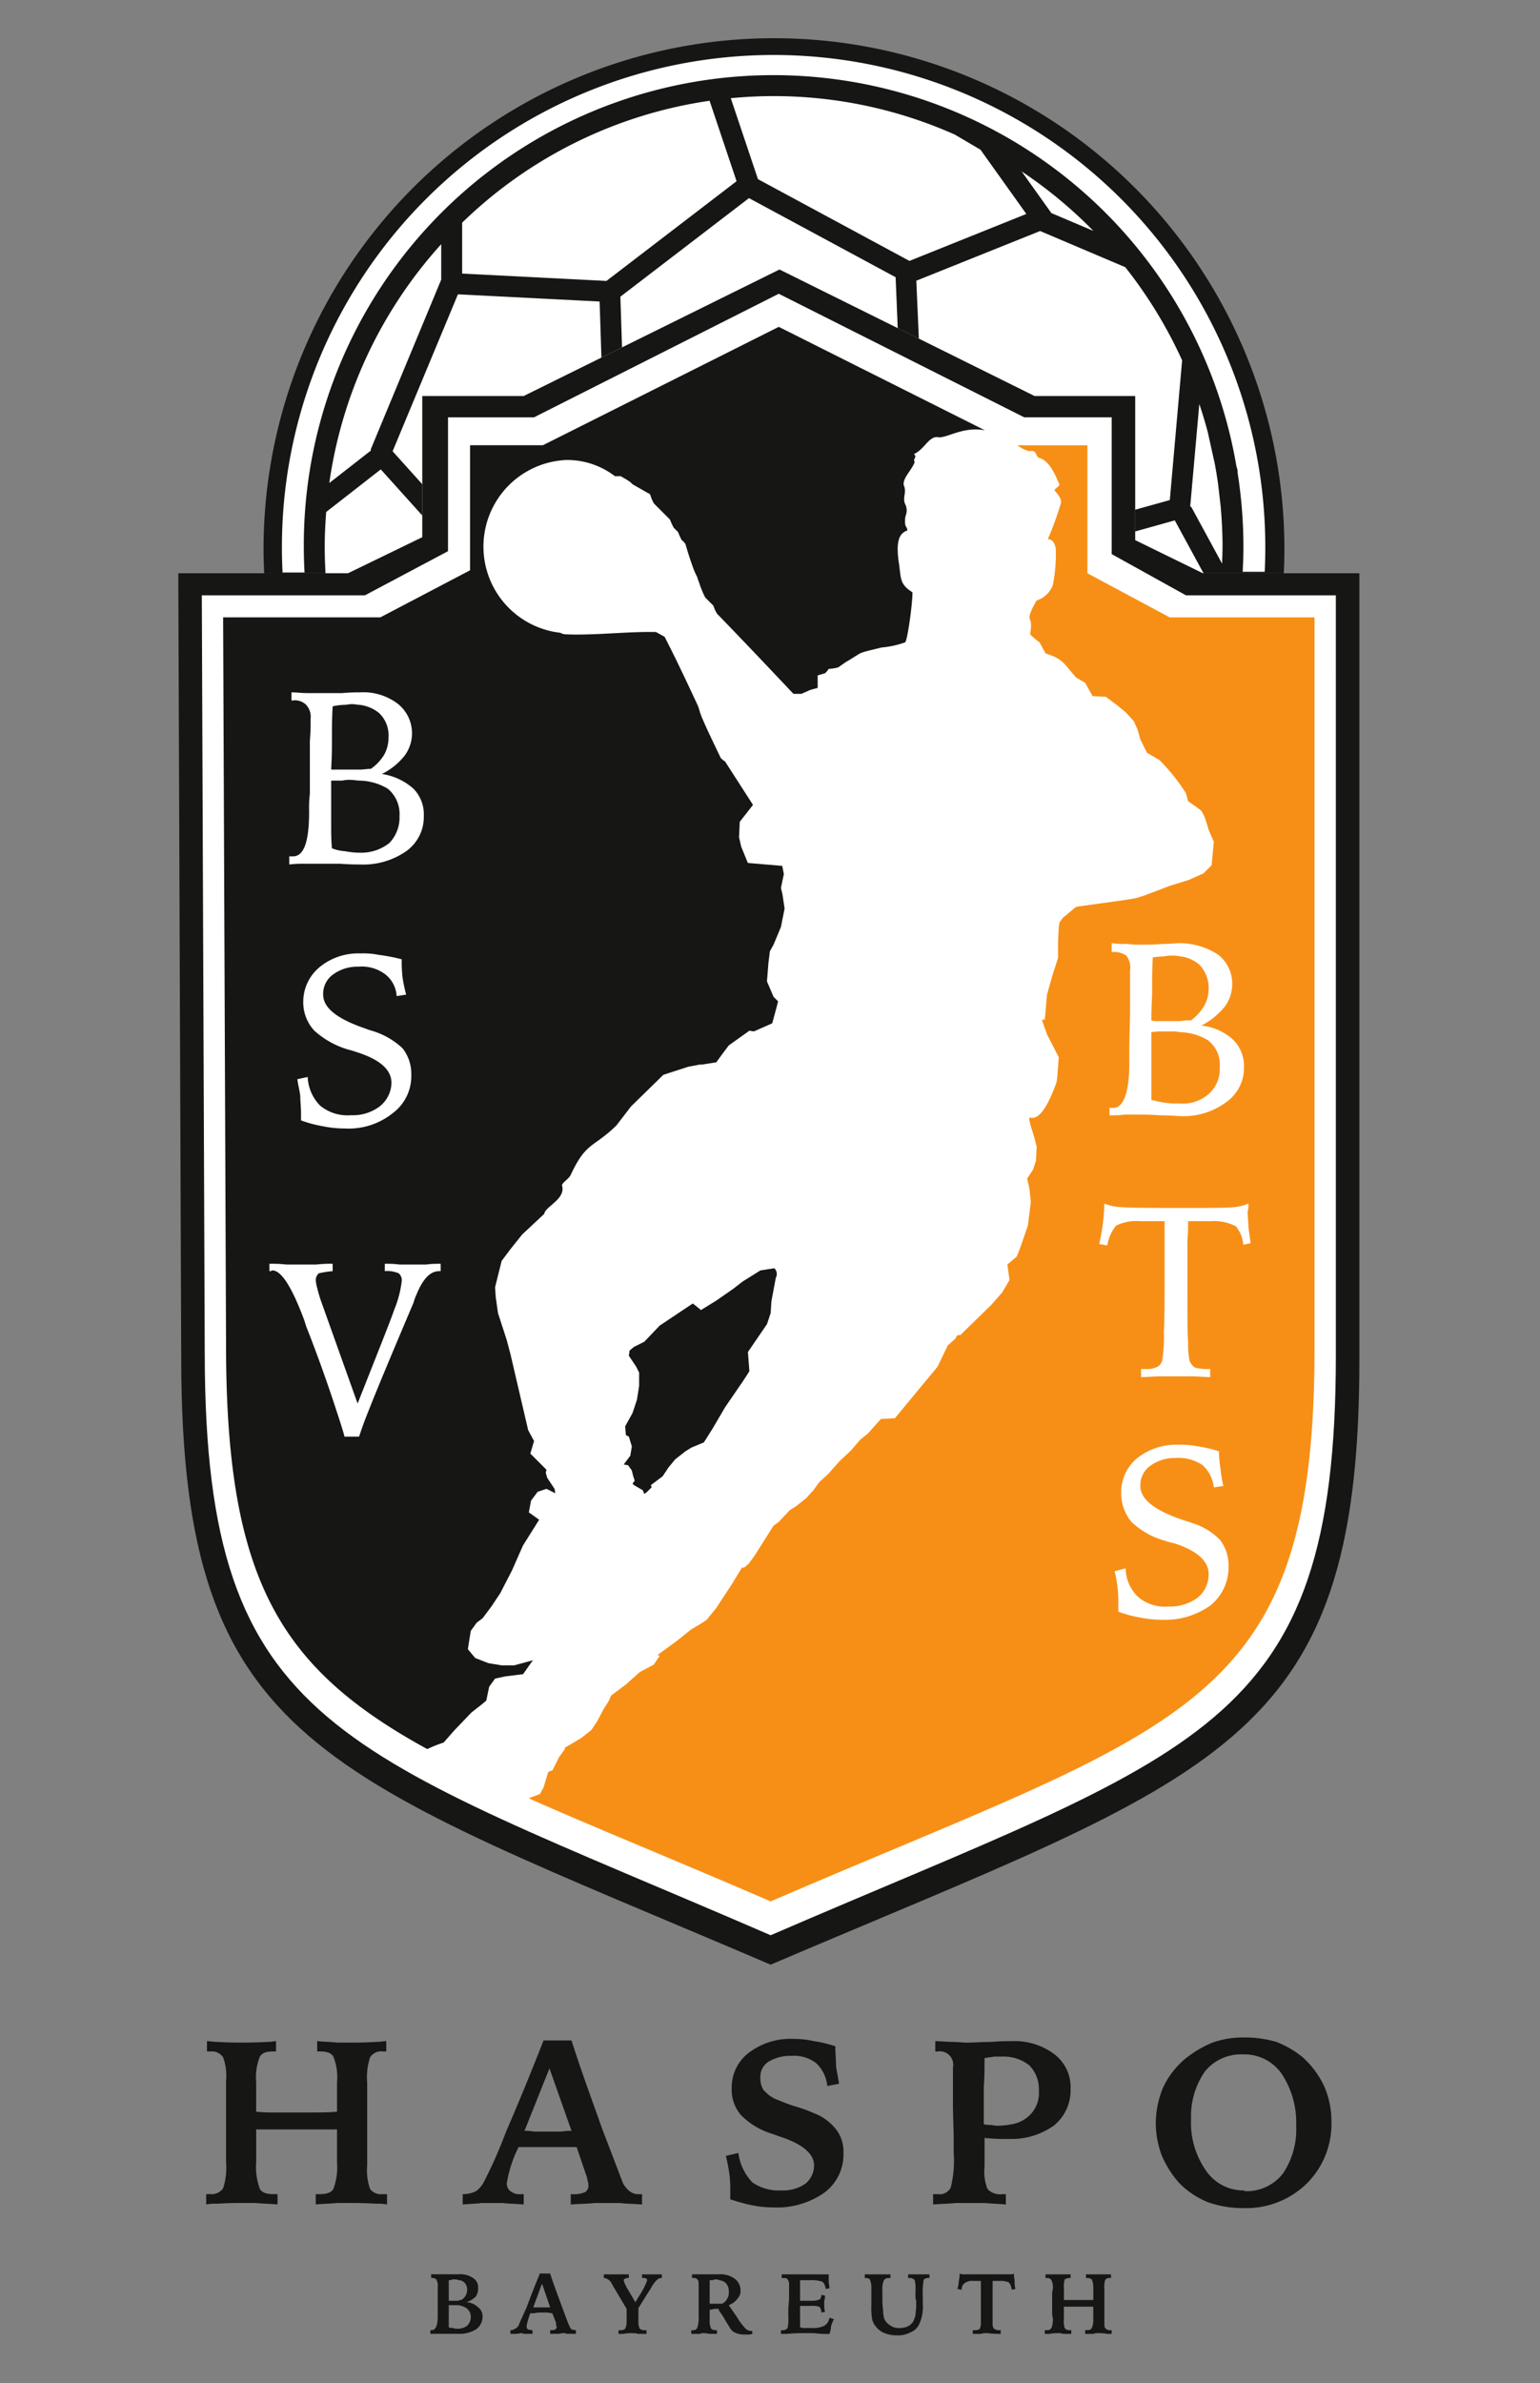 <svg xmlns="http://www.w3.org/2000/svg" xmlns:xlink="http://www.w3.org/1999/xlink" width="194" height="300" viewBox="0 0 194 300">
  <rect x="0" y="0" width="194" height="300" fill="#808080" stroke="none"/>
  <defs>
    <clipPath id="clip-HaSpo-logo">
      <rect width="194" height="300"/>
    </clipPath>
  </defs>
  <g id="HaSpo-logo" clip-path="url(#clip-HaSpo-logo)">
    <g id="Gruppe_16" data-name="Gruppe 16" transform="translate(17.194 -1.659)">
      <path id="Pfad_48" data-name="Pfad 48" d="M143.36,74.832c.049-1.026.077-2.057.077-3.1,0-35.6-28.434-64.466-63.51-64.466s-63.51,28.862-63.51,64.466c0,1.039.03,2.07.077,3.1H6.38L7.4,185.143l3.077,17.433,8.5,13.184,15.968,11.573,44.975,19.484,49.369-22.707L141.888,214l7.033-12.891,2.636-14.357.586-11.427V74.832Z" transform="translate(0.319 0.216)" fill="#fff" fill-rule="evenodd"/>
      <g id="Gruppe_11" data-name="Gruppe 11" transform="translate(8.784 258.162)">
        <path id="Pfad_49" data-name="Pfad 49" d="M94.394,204.145a8.328,8.328,0,0,0-5.277-1.574h-.462c-.279,0-.927,0-2.131.094-1.111,0-2.129.091-3.055.091-.556,0-1.111-.091-1.852-.091-.648,0-1.389-.094-2.129-.094v1.3h.279A1.692,1.692,0,0,1,81.71,205.9V211l.094,3.426v2.222A13.685,13.685,0,0,1,81.432,221a1.536,1.536,0,0,1-1.573.833H79.21v1.3c1.111-.093,2.038-.093,2.778-.185h3.8c.835.093,1.667.093,2.592.185v-1.3h-.462a2.148,2.148,0,0,1-1.853-.648,6.007,6.007,0,0,1-.37-2.869V214.7c.093.093.185.093.463.093,1.018.094,1.76.094,2.222.094h.741a9.172,9.172,0,0,0,5.277-1.668,5.675,5.675,0,0,0,2.129-4.629A5.2,5.2,0,0,0,94.394,204.145Zm-3.148,7.87a4.153,4.153,0,0,1-2.129,1.018,10.328,10.328,0,0,1-1.667.185,2.518,2.518,0,0,1-.832-.094,4.218,4.218,0,0,1-1.02-.091v-4.722c.093-1.2.093-2.407.093-3.61.463-.094.833-.094,1.2-.186h1.02a4.886,4.886,0,0,1,1.2.093,4.969,4.969,0,0,1,2.223,1.017,4.2,4.2,0,0,1,1.2,3.15A3.884,3.884,0,0,1,91.246,212.015Z" transform="translate(12.357 -202.108)" fill="#161615"/>
        <path id="Pfad_50" data-name="Pfad 50" d="M30.222,221.829a1.694,1.694,0,0,1-1.574-.648,7.034,7.034,0,0,1-.37-2.963v-10.37a8.067,8.067,0,0,1,.37-3.241,1.639,1.639,0,0,1,1.574-.741h.463v-1.3c-.278,0-.741.094-1.2.094-1.481.091-2.5.091-3.055.091H24.482c-.741-.091-1.574-.091-2.5-.185v1.3h.37c.833,0,1.389.185,1.667.648a6.974,6.974,0,0,1,.463,3.241v3.7c-1.111.093-2.129.093-3.055.093H16.706a21.753,21.753,0,0,1-2.409-.093v-3.7a6.974,6.974,0,0,1,.463-3.241c.278-.463.833-.648,1.667-.648h.37v-1.3c-.185,0-.556.094-.926.094-1.667.091-2.87.091-3.518.091-.556,0-1.574,0-3.055-.091-.463,0-.926-.094-1.2-.094v1.3H8.65a1.682,1.682,0,0,1,1.481.741,6.76,6.76,0,0,1,.37,2.963v10.276a8.371,8.371,0,0,1-.37,3.242,1.74,1.74,0,0,1-1.574.741H8v1.3a6.132,6.132,0,0,1,1.389-.093c1.481-.093,2.5-.093,2.963-.093H14.3c.741.093,1.667.093,2.685.185v-1.3h-.556c-.833,0-1.389-.185-1.667-.648a7.785,7.785,0,0,1-.463-3.334v-4.165H24.482v4.165a7.785,7.785,0,0,1-.463,3.334c-.278.463-.833.648-1.667.648H21.8v1.3c1.02-.093,1.852-.093,2.685-.185h1.944c.463,0,1.481,0,2.963.093a6.132,6.132,0,0,1,1.389.093v-1.3h-.556Z" transform="translate(-8.002 -202.108)" fill="#161615"/>
        <path id="Pfad_51" data-name="Pfad 51" d="M54.147,221.479a3.282,3.282,0,0,1-.833-1.018c-.463-1.2-1.3-3.426-2.592-6.759-1.2-3.426-2.592-7.129-3.889-11.2H43.314c-1.667,4.26-3.24,8.055-4.722,11.481a60.4,60.4,0,0,1-2.778,6.3,3.343,3.343,0,0,1-1.018,1.2,3.7,3.7,0,0,1-1.667.37v1.3c1.018-.093,1.852-.093,2.315-.185h2.778c.648.093,1.481.093,2.592.185v-1.3h-.278a1.916,1.916,0,0,1-1.389-.37,1.2,1.2,0,0,1-.463-1.018,15.866,15.866,0,0,1,1.389-4.352l.093-.185h7.314l1.2,3.518a2.862,2.862,0,0,1,.185.741,1.007,1.007,0,0,1,.093.462.976.976,0,0,1-.37.927,3.151,3.151,0,0,1-1.574.278H46.74v1.3c1.3-.093,2.222-.093,2.963-.185h3.24c.648.093,1.574.093,2.778.185v-1.3h-.278A1.8,1.8,0,0,1,54.147,221.479Zm-8.61-7.5H42.111a5.279,5.279,0,0,0-1.2-.093l2.963-7.407.185-.463,2.778,7.87A6.559,6.559,0,0,0,45.536,213.98Z" transform="translate(-0.818 -202.129)" fill="#161615"/>
        <path id="Pfad_52" data-name="Pfad 52" d="M70.018,211.706a18.61,18.61,0,0,0-2.594-.926c-1.111-.37-1.944-.741-2.407-.926a4.553,4.553,0,0,1-1.389-1.111,2.717,2.717,0,0,1-.37-1.481,2.241,2.241,0,0,1,1.018-2.037,5.276,5.276,0,0,1,2.871-.741,4.568,4.568,0,0,1,3.147.927,4.446,4.446,0,0,1,1.389,2.869L73.164,208c-.093-.741-.278-1.481-.37-2.222,0-.742-.091-1.483-.091-2.222v-.278a16.135,16.135,0,0,0-2.685-.648,11.512,11.512,0,0,0-2.5-.278,8.681,8.681,0,0,0-5.74,1.759,5.442,5.442,0,0,0-2.129,4.444,4.848,4.848,0,0,0,1.2,3.426,9.349,9.349,0,0,0,3.889,2.316c.278.091.741.275,1.3.462,2.685.926,3.982,2.129,3.982,3.518a2.937,2.937,0,0,1-1.112,2.315,4.987,4.987,0,0,1-3.055.833,5.789,5.789,0,0,1-3.611-1.017,6.613,6.613,0,0,1-1.759-3.7l-1.574.37a21.929,21.929,0,0,1,.463,2.407,17.839,17.839,0,0,1,.093,2.222v.833a22.716,22.716,0,0,0,2.685.741,13.22,13.22,0,0,0,2.685.278,10.382,10.382,0,0,0,6.482-1.852,5.973,5.973,0,0,0,2.406-5,4.533,4.533,0,0,0-.926-2.963A6.422,6.422,0,0,0,70.018,211.706Z" transform="translate(6.552 -202.17)" fill="#161615"/>
        <path id="Pfad_53" data-name="Pfad 53" d="M122.228,208.322a11.488,11.488,0,0,0-2.685-3.611,12.053,12.053,0,0,0-3.333-1.943,13.938,13.938,0,0,0-4.074-.557,11.583,11.583,0,0,0-3.981.648,14.039,14.039,0,0,0-3.426,2.037,10.513,10.513,0,0,0-2.778,3.611,11.945,11.945,0,0,0-.926,4.445,11.8,11.8,0,0,0,.741,4.074,12.606,12.606,0,0,0,2.222,3.517,10.744,10.744,0,0,0,3.612,2.407,13.171,13.171,0,0,0,4.443.741h.093a10.9,10.9,0,0,0,7.87-3.055,10.546,10.546,0,0,0,3.148-7.777A11.053,11.053,0,0,0,122.228,208.322Zm-5.185,11.016a5.788,5.788,0,0,1-4.721,2.223c-.094,0-.094,0-.186-.093a5.713,5.713,0,0,1-4.722-2.406,10.476,10.476,0,0,1-1.944-6.575,9.886,9.886,0,0,1,1.759-6.018,5.855,5.855,0,0,1,4.722-2.131h.185a5.712,5.712,0,0,1,4.722,2.409,11.052,11.052,0,0,1,1.852,6.574A9.865,9.865,0,0,1,117.043,219.338Z" transform="translate(18.594 -202.211)" fill="#161615"/>
      </g>
      <g id="Gruppe_12" data-name="Gruppe 12" transform="translate(37.023 287.882)">
        <path id="Pfad_54" data-name="Pfad 54" d="M34.5,228.913a2.98,2.98,0,0,0,1.2-.741,1.866,1.866,0,0,0,.278-1.018,1.4,1.4,0,0,0-.648-1.3,2.913,2.913,0,0,0-1.852-.462H30.055v.462h.093a.783.783,0,0,1,.556.185,1.483,1.483,0,0,1,.185.926v3.7c0,1.2-.278,1.758-.741,1.758h-.185v.466H33.48a3.949,3.949,0,0,0,2.222-.557,1.936,1.936,0,0,0,.833-1.574,1.376,1.376,0,0,0-.556-1.2A2.216,2.216,0,0,0,34.5,228.913Zm-2.222-1.48v-1.3a.835.835,0,0,0,.463-.093h.37a.7.7,0,0,1,.37.093,1.051,1.051,0,0,1,.741.278,1.266,1.266,0,0,1,.37,1.02,1.717,1.717,0,0,1-.185.647,1.572,1.572,0,0,1-.556.556.557.557,0,0,0-.37.093h-1.2Zm2.315,4.443a1.985,1.985,0,0,1-1.111.37h-.093a1.174,1.174,0,0,1-.556-.093,1.376,1.376,0,0,1-.556-.093v-2.778h1.2a2.629,2.629,0,0,1,1.018.37,1.32,1.32,0,0,1,.556,1.111A1.533,1.533,0,0,1,34.591,231.876Z" transform="translate(-29.962 -225.302)" fill="#161615"/>
        <path id="Pfad_55" data-name="Pfad 55" d="M45.495,232.359a2.024,2.024,0,0,1-.278-.463c-.185-.369-.463-1.2-.926-2.406-.463-1.3-1.018-2.685-1.481-4.168h-1.3c-.648,1.574-1.2,2.963-1.667,4.259-.556,1.2-.926,2.037-1.018,2.315-.185.185-.278.37-.463.37a.783.783,0,0,1-.556.184v.466h.833a3.962,3.962,0,0,0,.463-.094c.185,0,.37.094.556.094h.926v-.466h-.093a4.061,4.061,0,0,1-.463-.091c-.185-.093-.185-.278-.185-.463a9.615,9.615,0,0,1,.463-1.574h.463a4.253,4.253,0,0,1,.926-.093h.556c.37,0,.648.093.833.093l.463,1.2v.275a.324.324,0,0,0,.093.186.481.481,0,0,1-.185.37c-.093.091-.278.091-.556.091H42.81v.466h1.018c.278,0,.463-.094.648-.094s.37.094.556.094H46.05v-.466h-.093A4.061,4.061,0,0,1,45.495,232.359Zm-3.148-2.778H40.68l1.018-2.776.093-.186,1.018,2.963Z" transform="translate(-27.718 -225.323)" fill="#161615"/>
        <path id="Pfad_56" data-name="Pfad 56" d="M53.065,225.4h-1.3v.462h.093a.694.694,0,0,1,.463.093.323.323,0,0,1,.093.185,8.867,8.867,0,0,1-1.111,2.129l-.37.648-1.2-2.037c0-.091,0-.091-.093-.185a3.642,3.642,0,0,1-.185-.556.2.2,0,0,1,.185-.185.694.694,0,0,1,.463-.093V225.4H46.954v.462h.093a1.325,1.325,0,0,1,.926.741c0,.093.093.093.093.186l1.759,2.96v1.668a1.853,1.853,0,0,1-.185.833.886.886,0,0,1-.648.184h-.185v.466h.556a6.231,6.231,0,0,1,1.111-.094,2.819,2.819,0,0,1,.833.094h1.018v-.466h-.278a.783.783,0,0,1-.556-.184,1.569,1.569,0,0,1-.185-.833v-1.759l1.389-2.221a2.065,2.065,0,0,0,.278-.464c.463-.741.833-1.111,1.2-1.111h.093V225.4h-1.2Z" transform="translate(-25.104 -225.302)" fill="#161615"/>
        <path id="Pfad_57" data-name="Pfad 57" d="M63.021,232.524a1.007,1.007,0,0,1-.648-.278,8.458,8.458,0,0,1-1.111-1.481l-1.018-1.481a2.528,2.528,0,0,0,1.111-.833,1.391,1.391,0,0,0,.37-1.017,1.8,1.8,0,0,0-.741-1.483,3.038,3.038,0,0,0-1.944-.554H55.615v.462h.093c.278,0,.463,0,.556.185.185.093.185.37.185.833v3.8a3.913,3.913,0,0,1-.185,1.481.559.559,0,0,1-.556.276h-.185v.466h1.111A.692.692,0,0,1,57,232.8c.37,0,.648.094.926.094h.833v-.466H58.67a.887.887,0,0,1-.648-.184,2.164,2.164,0,0,1-.185-1.018v-1.389a1.16,1.16,0,0,0,.556-.094h.556l.093.279a7.822,7.822,0,0,1,.833,1.3c.37.555.556.926.648,1.018a1.418,1.418,0,0,0,.648.463,3.29,3.29,0,0,0,1.018.185h.463a1.65,1.65,0,0,0,.556-.091v-.372h-.185ZM59.411,229.1H57.837v-2.961h.37a.835.835,0,0,1,.463-.093.557.557,0,0,1,.37.093,1.371,1.371,0,0,1,.833.37,1.394,1.394,0,0,1,.37,1.018,1.523,1.523,0,0,1-.185.926A1.45,1.45,0,0,1,59.411,229.1Z" transform="translate(-22.654 -225.302)" fill="#161615"/>
        <path id="Pfad_58" data-name="Pfad 58" d="M98.488,232.43H98.4a.719.719,0,0,1-.648-.276c-.094-.093-.094-.463-.094-1.02v-3.795a3.475,3.475,0,0,1,.094-1.2.558.558,0,0,1,.554-.278h.186V225.4H95.339v.462h.093a.883.883,0,0,1,.648.185,2.861,2.861,0,0,1,.185,1.2v1.389h-3.7v-1.389a3.525,3.525,0,0,1,.093-1.2,1.082,1.082,0,0,1,.648-.185h.093V225.4H90.248v.462h.184a.563.563,0,0,1,.557.278,1.9,1.9,0,0,1,.184,1.018c0,.185-.093.37-.093.648v2.591a3.247,3.247,0,0,0,.093.557,2.89,2.89,0,0,1-.184,1.2.562.562,0,0,1-.557.276h-.278v.466h.556a6.239,6.239,0,0,1,1.111-.094,1.785,1.785,0,0,1,.648.094h1.018v-.466H93.3a.722.722,0,0,1-.648-.276,3.217,3.217,0,0,1-.093-1.2v-1.48h3.7v1.48a2.545,2.545,0,0,1-.185,1.2c-.093.185-.276.276-.648.276h-.185v.466h1.018a1.785,1.785,0,0,1,.648-.094,6.224,6.224,0,0,1,1.111.094h.556v-.466Z" transform="translate(-12.753 -225.302)" fill="#161615"/>
        <path id="Pfad_59" data-name="Pfad 59" d="M88.716,225.508v-.185c-.093.094-.279.094-.557.094H82.606a1.566,1.566,0,0,1-.741-.094,3.108,3.108,0,0,1-.094.926,3.938,3.938,0,0,1-.185,1.018l.556.093a.89.89,0,0,1,.372-.833,1.6,1.6,0,0,1,1.11-.278h.927v5.092c0,.462,0,.648-.094.741,0,.185-.093.278-.185.278a1.015,1.015,0,0,1-.556.091H83.53v.466h1.02a2.263,2.263,0,0,1,.741-.094c.184,0,.648.094,1.389.094h.369v-.466h-.185a.7.7,0,0,1-.463-.091c-.093,0-.185-.093-.278-.185,0-.093-.093-.185-.093-.372v-5.554h.926a2.638,2.638,0,0,1,1.111.185,1.751,1.751,0,0,1,.37.926l.463-.093a3.154,3.154,0,0,1-.093-.927C88.808,226.064,88.716,225.786,88.716,225.508Z" transform="translate(-15.202 -225.323)" fill="#161615"/>
        <path id="Pfad_60" data-name="Pfad 60" d="M79.365,225.4H77.977v.462h.185a.721.721,0,0,1,.648.278,4.587,4.587,0,0,1,.093,1.389v.556a1.785,1.785,0,0,0,.094.648v.556c0,.556-.094,1.018-.094,1.3a6.381,6.381,0,0,1-.278.741,1.716,1.716,0,0,1-.741.648,2.852,2.852,0,0,1-1.018.185,1.849,1.849,0,0,1-1.2-.372,1.829,1.829,0,0,1-.741-.923c0-.186-.093-.465-.093-.742s-.094-.741-.094-1.481v-1.2a2.753,2.753,0,0,1,.186-1.3.718.718,0,0,1,.648-.278h.184V225.4h-3.24v.462h.093a.78.78,0,0,1,.556.185,2.86,2.86,0,0,1,.185,1.2v2.129a8.022,8.022,0,0,0,.093,1.667,2.21,2.21,0,0,0,.463.926,2.535,2.535,0,0,0,1.111.833,3.99,3.99,0,0,0,1.574.278,3.178,3.178,0,0,0,1.668-.37,2.027,2.027,0,0,0,1.11-1.018,5.141,5.141,0,0,0,.463-2.5v-.741a11.414,11.414,0,0,1,.093-2.315c.093-.093.093-.185.185-.185a1.007,1.007,0,0,1,.556-.093V225.4h-1.3Z" transform="translate(-17.796 -225.302)" fill="#161615"/>
        <path id="Pfad_61" data-name="Pfad 61" d="M69.77,231.876a3.356,3.356,0,0,1-1.668.278h-.741a1.375,1.375,0,0,1-.648-.093v-2.685h1.2a3.492,3.492,0,0,1,1.2.094.839.839,0,0,1,.276.647v.093l.463-.093a4,4,0,0,0-.091-.463v-.926a1.831,1.831,0,0,0,.091-.648l-.463-.093a.783.783,0,0,1-.185.556,2.155,2.155,0,0,1-1.018.185H66.713v-2.592H68.1a4.108,4.108,0,0,1,1.389.184c.279.186.37.466.463.927l.464-.093c0-.278-.094-.556-.094-.926V225.4H64.4v.462h.185c.278,0,.464,0,.556.185a.883.883,0,0,1,.185.648v1.852l-.093,1.2v1.02a4.582,4.582,0,0,1-.093,1.389.719.719,0,0,1-.648.276h-.185v.466h.742a20.059,20.059,0,0,1,2.128-.094h1.3a11.1,11.1,0,0,0,1.944.094,2.754,2.754,0,0,0,.184-.927,6.383,6.383,0,0,1,.37-.926l-.554-.184A1.424,1.424,0,0,1,69.77,231.876Z" transform="translate(-20.143 -225.302)" fill="#161615"/>
      </g>
      <path id="Pfad_62" data-name="Pfad 62" d="M134.331,67.361l-8.519-4.166V45.048H113.129L81,29.123,48.781,45.048H36V62.824l-9.351,4.537H5.266l.37,99.159c.093,48.607,17.963,51.939,74.253,76.013,56.2-23.98,74.162-27.313,74.162-76.013V67.361Zm16.757,12.684v85.827c0,47.4-17.221,49.627-71.2,72.957C25.82,215.4,8.692,213.183,8.6,165.872l-.37-95.733H28.783l10.462-5.555V47.733H50.077L80.908,32.178l30.925,15.554h11.016V64.954l9.352,5.185h18.886Z" transform="translate(0 6.464)" fill="#161615" fill-rule="evenodd"/>
      <path id="Pfad_63" data-name="Pfad 63" d="M16.018,73.825c-.05-1.013-.085-2.03-.085-3.055a61.94,61.94,0,1,1,123.879,0c0,.962-.03,1.919-.073,2.87h-2.776c.055-1.044.093-2.091.093-3.148a59.791,59.791,0,0,0-.727-9.277l-.023-.411-.135-.472A59.162,59.162,0,0,0,18.69,70.491c0,1.088.033,2.167.091,3.24H16.025v.093h5.4c-.064-1.1-.1-2.214-.1-3.333,0-1.475.075-2.931.185-4.377l6.876-5.362,5.232,5.808V62.624l-3.741-4.153,8.2-19.692.028-.068,17.847.908.231,7.057,2.594-1.283-.208-6.383L74.771,26.6l18.473,9.959.264,6.413,2.661,1.319L95.85,37l15.6-6.257,10.724,4.553a56.843,56.843,0,0,1,7.171,11.748h-.012l-1.55,17.568-4.359,1.218v2.735l4.987-1.393,3.619,6.652h10.112c.048-1.013.077-2.03.077-3.055a64.3,64.3,0,0,0-128.6,0c0,1.025.031,2.042.078,3.055ZM36,36.86,27.124,58.228l.024.147L21.9,62.469A56.646,56.646,0,0,1,36,32.4Zm20.818.166L38.638,36.1V29.693A56.321,56.321,0,0,1,69.807,14.345l3.4,10.129Zm38.168-2.52L75.9,24.212l-3.422-10.19c1.777-.17,3.575-.264,5.394-.264a56.043,56.043,0,0,1,22.839,4.85l3.225,1.9,5.775,8.087Zm17.833-6.042.009-.03-3.712-5.2a57.064,57.064,0,0,1,9.039,7.492Zm21.545,44.145-3.859-7.1-.149-.114L131.5,52.518c.387,1.16.747,2.333,1.061,3.526l.88,3.959q.235,1.254.417,2.526l.324,2.808c.153,1.7.244,3.415.244,5.154C134.421,71.2,134.393,71.9,134.367,72.608Z" transform="translate(2.388)" fill="#161615" fill-rule="evenodd"/>
      <path id="Pfad_64" data-name="Pfad 64" d="M40.472,144.46c.561,1.017.853,1.532,0,0Z" transform="translate(10.066 39.439)" fill="#161615" fill-rule="evenodd"/>
      <path id="Pfad_65" data-name="Pfad 65" d="M67.415,132.547l.093-1.481.556-2.963a1,1,0,0,0-.185-1.2l-1.759.276L63.9,128.564l-1.2.927-2.129,1.481-1.944,1.2-.093-.093-.926-.741-4.166,2.778-1.944,2.037-1.3.648-.556.463-.093.648.926,1.389.37.741v1.667l-.278,1.759-.556,1.667-.926,1.667.093,1.111.37.185.37,1.2v.094l-.185,1.11-.833,1.111.556.091.463.648.185.741.185.557-.278.37.185.185,1.111.649.185.462.278-.186.648-.647-.093-.278,1.481-1.112.741-1.11.833-1.018,1.3-1.018.741-.463,1.111-.463.463-.185,1.111-1.759,1.574-2.685,2.222-3.241c.37-.556.556-.833.833-1.295l-.185-2.409,2.407-3.518Z" transform="translate(12.475 34.419)" fill="#161615" fill-rule="evenodd"/>
      <g id="Gruppe_13" data-name="Gruppe 13" transform="translate(10.914 42.808)">
        <path id="Pfad_66" data-name="Pfad 66" d="M22,88.072a10.2,10.2,0,0,0,1.667.185h.185a5.727,5.727,0,0,0,3.7-1.2,4.606,4.606,0,0,0,1.3-3.426A4.114,4.114,0,0,0,27.371,80.2a7.2,7.2,0,0,0-3.518-1.018c-.37,0-.741-.093-1.2-.093a3.8,3.8,0,0,0-1.018.093H20.242v5.648c0,.741,0,1.667.093,2.87A5.407,5.407,0,0,0,22,88.072Z" transform="translate(-6.632 -22.058)" fill="#161615" fill-rule="evenodd"/>
        <path id="Pfad_67" data-name="Pfad 67" d="M22.186,79.915h1.667c.463,0,.926-.093,1.389-.093a5.929,5.929,0,0,0,1.667-1.759,4.4,4.4,0,0,0,.556-2.222,3.848,3.848,0,0,0-1.2-3.055,4.768,4.768,0,0,0-2.407-1.018c-.278,0-.648-.093-1.018-.093-.278,0-.648.093-1.018.093a7.146,7.146,0,0,0-1.389.185c-.093,1.389-.093,2.87-.093,4.722,0,1.759-.093,2.87-.093,3.24h1.944Z" transform="translate(-6.632 -24.179)" fill="#161615" fill-rule="evenodd"/>
        <path id="Pfad_68" data-name="Pfad 68" d="M79.653,34.739,49.933,49.645H40.767v15.74l-11.3,5.925H9.658l.37,92.03c.06,29.2,6.849,40.327,25.344,50.446a17.319,17.319,0,0,1,2.061-.82l1.389-1.575,2.129-2.221,1.3-1.018.556-.463.37-1.76.741-1.017,1.3-.279,2.222-.275,1.111-1.575.185-.186-.37.094-2.037.554H44.748l-1.667-.275-1.667-.648-.926-1.114.278-1.758.093-.554.741-1.02.741-.556,1.111-1.481,1.111-1.667,1.481-2.87,1.389-3.148,2.037-3.24-1.3-.926.278-1.481.833-1.111,1.111-.37.926.462.185.094-.093-.556-.926-1.389-.185-.648.093-.37-.185-.185-.648-.647-1.2-1.2.463-1.574c.185.332.33.593.46.824-.374-.676-.862-1.569-1.2-2.213l-2.222-9.536-.463-1.759L44.285,158.9l-.278-1.946-.093-1.295.833-3.333,1.111-1.483,1.481-1.85,2.778-2.592c.093-.926,2.778-1.852,2.222-3.611.185-.463.833-.741,1.111-1.3,1.944-4.166,2.778-3.333,5.74-6.2l1.852-2.407,4.074-3.981,3.148-1.018,1.481-.278h.278l1.759-.278.741-1.018.833-1.111,1.3-.926,1.3-.926.556.093,2.315-1.018.556-2.037.185-.741L79,119.084l-.833-1.944.185-2.315.185-1.481.463-.833.926-2.222.463-2.315-.278-1.852-.185-.741.37-1.759-.185-.926V102.6l-4.352-.37-.833-2.037-.278-1.2.093-1.944,1.667-2.129-3.518-5.463a2.455,2.455,0,0,1-.556-.463c-.833-1.759-1.667-3.426-2.407-5.185-.093-.185-.093-.37-.185-.463a5.22,5.22,0,0,0-.37-1.111c-1.3-2.778-2.592-5.555-3.981-8.24,0-.093-.093-.185-.185-.278-.37-.185-.648-.37-1.018-.556-3.518-.093-8.055.463-11.481.278a1.316,1.316,0,0,1-.556-.185A10.916,10.916,0,0,1,52.9,51.5a9.9,9.9,0,0,1,6.111,2.037h.741c.278.185.648.37.926.556a2.455,2.455,0,0,1,.556.463l1.944,1.111c.093,0,.185.093.278.185a5.664,5.664,0,0,0,.463,1.111L65.95,59a9.022,9.022,0,0,0,.463,1.018l.556.556a9.022,9.022,0,0,0,.463,1.018c.185.093.278.278.463.463.278,1.018.648,2.129,1.018,3.148a9.022,9.022,0,0,0,.463,1.018c.093.37.278.741.37,1.111l.185.463a9.022,9.022,0,0,0,.463,1.018l1.018,1.018a4.962,4.962,0,0,0,.463,1.018c3.24,3.333,6.481,6.759,9.629,10.092h1.018c.37-.185.648-.278,1.018-.463.278-.093.648-.185,1.018-.278V78.624c.278-.093.648-.185.926-.278a2.489,2.489,0,0,0,.463-.556,4.681,4.681,0,0,0,1.2-.185l.927-.648c2.406-1.389,1.11-1.018,4.535-1.852a11.776,11.776,0,0,0,2.964-.648c.276-.185.925-4.722.925-6.3-1.759-1.111-1.389-1.852-1.759-3.981-.278-2.315,0-3.426,1.111-3.8,0-.556-.37-.278-.276-1.481,0-.463.369-.741.093-1.667-.557-.926.184-1.574-.279-2.592-.093-.926,1.018-1.852,1.389-2.87-.278-.463.37-.556-.093-1.018,1.3-.556,1.852-2.222,2.964-2.129,1.038.26,3.141-1.4,5.983-.855ZM17.991,101.4h.463c1.389,0,2.037-1.852,2.037-5.648a15.065,15.065,0,0,1,.093-2.222V86.865a26.56,26.56,0,0,0,.094-2.778,2.22,2.22,0,0,0-.557-1.759,2,2,0,0,0-1.667-.556H18.27V80.754c.647,0,1.295.093,1.943.093h4.444c1.018-.093,1.759-.093,2.037-.093h.185A7.18,7.18,0,0,1,31.6,82.143a4.74,4.74,0,0,1,.926,6.574,8.447,8.447,0,0,1-2.87,2.315,7.618,7.618,0,0,1,3.981,1.852,4.606,4.606,0,0,1,1.3,3.426,5.279,5.279,0,0,1-2.222,4.444,9.476,9.476,0,0,1-5.833,1.667c-.463,0-1.3,0-2.5-.093H19.935a15.029,15.029,0,0,0-1.944.093Zm1.389,30.183c-.091-.741-.278-1.389-.37-2.129l1.3-.278a5.476,5.476,0,0,0,1.573,3.611,5.444,5.444,0,0,0,3.889,1.2,5.6,5.6,0,0,0,3.611-1.111,3.866,3.866,0,0,0,1.481-2.963q0-2.5-4.444-3.889a8.567,8.567,0,0,0-.926-.278,10.982,10.982,0,0,1-4.352-2.407,5.257,5.257,0,0,1-1.389-3.7,5.66,5.66,0,0,1,2.129-4.352,7.663,7.663,0,0,1,5.092-1.667,9.772,9.772,0,0,1,2.315.185,21.969,21.969,0,0,1,2.87.556,17.113,17.113,0,0,0,.093,2.222,18.962,18.962,0,0,0,.463,2.222l-1.2.185a3.739,3.739,0,0,0-1.481-2.778,4.94,4.94,0,0,0-3.333-.926,5.208,5.208,0,0,0-3.24,1.018,2.986,2.986,0,0,0-1.2,2.5c0,1.667,1.759,3.055,5.277,4.259.463.185.833.278,1.111.37a9.559,9.559,0,0,1,3.611,2.129A5.17,5.17,0,0,1,33.36,128.9a5.8,5.8,0,0,1-2.315,4.814,8.874,8.874,0,0,1-6.018,1.944,13.456,13.456,0,0,1-2.778-.278,15.425,15.425,0,0,1-2.778-.741v-.926C19.472,132.972,19.379,132.324,19.379,131.583Zm17.684,22.035h-.185c-1.111,0-2.037.926-2.87,2.963a7.023,7.023,0,0,0-.37,1.017q-4.305,10.14-5.555,13.334c-.833,2.037-1.2,3.24-1.3,3.518H24.935q0-.278-1.389-4.444c-.926-2.778-2.037-5.925-3.426-9.444-.093-.278-.185-.648-.37-1.111-1.48-3.89-2.778-5.927-3.889-5.927a.322.322,0,0,0-.185.094h-.185v-.926a15.683,15.683,0,0,1,2.129.093h3.8a14.334,14.334,0,0,1,2.037-.093v.926a11.513,11.513,0,0,0-1.758.278,1.169,1.169,0,0,0-.372.833,4.778,4.778,0,0,0,.185,1.018,17.046,17.046,0,0,0,.556,1.85L26.6,170.285c2.407-6.111,3.981-10,4.629-11.852a13.647,13.647,0,0,0,.926-3.52,1.152,1.152,0,0,0-.37-1.017,3.537,3.537,0,0,0-1.759-.278v-.926a12.408,12.408,0,0,1,1.852.093h3.333a12.408,12.408,0,0,1,1.852-.093Z" transform="translate(-9.658 -34.739)" fill="#161615" fill-rule="evenodd"/>
      </g>
      <g id="Gruppe_14" data-name="Gruppe 14" transform="translate(49.41 57.715)">
        <path id="Pfad_69" data-name="Pfad 69" d="M120.349,68l-10.37-5.555V46.331H101.16a3.738,3.738,0,0,0,1.506.741c1.017-.185.741.648,1.2.833.741.185,1.575.926,2.407,2.963.37.648.093.463-.463,1.111,1.2,1.389.833,1.481.648,2.222a39.433,39.433,0,0,1-1.481,3.981c.185-.093.926.093,1.018,1.3a20.391,20.391,0,0,1-.37,4.444,3.258,3.258,0,0,1-2.037,1.944,9.334,9.334,0,0,0-.832,1.667c-.279,1.111.369.37,0,2.592a9.764,9.764,0,0,0,1.2,1.018l.742,1.389c2.406.741,2.406,1.481,3.887,3.055l1.111.648.926,1.667L112.3,78l1.48,1.111,1.018.833,1.018,1.111.464,1.018.369,1.3.833,1.667,1.575.926a24.441,24.441,0,0,1,3.333,4.166l.276,1.018,1.2.833.462.37.37.648.37,1.111.185.648.649,1.481-.279,2.963-1.018,1.018-1.852.833-2.407.741-3.148,1.2-1.2.37-1.758.278-5.37.741-.372.093-1.665,1.389-.372.556-.093.556-.093,1.852v2.037l-.741,2.315-.648,2.315-.278,3.148h-.37l.648,1.852,1.481,2.87-.184,2.5-.093.648c-2.685,7.5-3.982,2.592-3.242,5.555l.464,1.481.276,1.111-.093,1.759-.37,1.111-.741,1.111.279,1.2.184,1.759-.37,2.963-.926,2.686-.463,1.2-1.2,1.018.278,1.944-.925,1.573-1.39,1.575-3.889,3.795h-.37l-.278.465-.926.832-1.295,2.685-5.37,6.481-1.76.093L82.3,170.766l-.927.741-1.2,1.389-1.39,1.3L77.3,175.859l-1.11,1.017-.741,1.02-.927,1.017-1.3,1.02-.741.462-1.389,1.481-.648.463-2.407,3.8-.741,1.018-.556.463h-.278l-1.3,2.128-1.944,2.964-1.2,1.483-.833.554-1.111.648-1.852,1.481-2.407,1.759.278.093-.741,1.111-1.759.926-1.759,1.574-1.852,1.39-.278.647-.648,1.017-.833,1.575-.741,1.11-1.3,1.02-2.037,1.2v.185L43.41,211.5l-.833,1.668-.37.094-.185.184-.556,1.853-.463.832-1.408.536c8.441,3.746,18.509,7.805,30.48,12.981,51.94-22.406,68.513-23.98,68.513-69.624V68Zm-7.592,61.662c0,.093.094.093.186.093h.276c1.3,0,2.037-1.944,2.037-5.648v-2.222l.093-4.166v-5.277a2.486,2.486,0,0,0-.462-1.852,2.68,2.68,0,0,0-1.76-.463h-.093v-1.111a13.691,13.691,0,0,0,1.946.093,11.78,11.78,0,0,0,1.85.093c.741,0,1.575,0,2.592-.093,1.02,0,1.759-.093,2.037-.093h.185a8.9,8.9,0,0,1,4.722,1.389,4.609,4.609,0,0,1,1.852,3.8,4.759,4.759,0,0,1-.925,2.778,9.218,9.218,0,0,1-2.964,2.407,6.942,6.942,0,0,1,3.981,1.759,4.6,4.6,0,0,1,1.389,3.426,5.279,5.279,0,0,1-2.222,4.444,8.945,8.945,0,0,1-5.833,1.759c-.463,0-1.3-.093-2.5-.093-1.2-.093-2.222-.093-3.055-.093H114.7a12.427,12.427,0,0,1-1.944.093Zm12.777,62.68a9.79,9.79,0,0,1-6.111,1.853,14.132,14.132,0,0,1-2.778-.279,15.348,15.348,0,0,1-2.778-.741v-.926a16.37,16.37,0,0,0-.093-2.128,15.448,15.448,0,0,0-.37-2.037l1.389-.373a5.078,5.078,0,0,0,1.575,3.612,5.189,5.189,0,0,0,3.795,1.2,5.875,5.875,0,0,0,3.7-1.111,3.774,3.774,0,0,0,1.387-2.963c0-1.667-1.48-2.963-4.352-3.889a7.348,7.348,0,0,1-1.018-.279,9.948,9.948,0,0,1-4.352-2.406,5.636,5.636,0,0,1-1.295-3.7,5.558,5.558,0,0,1,2.037-4.349,7.9,7.9,0,0,1,5.184-1.668,10.182,10.182,0,0,1,2.316.185,14.527,14.527,0,0,1,2.778.648,15.186,15.186,0,0,0,.184,2.129,18.5,18.5,0,0,0,.37,2.222l-1.2.185a4.454,4.454,0,0,0-1.389-2.779,5.4,5.4,0,0,0-3.426-.923,5.211,5.211,0,0,0-3.242,1.017,2.989,2.989,0,0,0-1.2,2.5c0,1.667,1.76,3.055,5.277,4.259.557.185.926.278,1.111.372a8.258,8.258,0,0,1,3.611,2.128,5.171,5.171,0,0,1,1.111,3.334A6.153,6.153,0,0,1,125.533,192.338Zm4.074-45.367a4.163,4.163,0,0,0-.926-2.315,5.9,5.9,0,0,0-3.148-.648h-2.87c0,.556,0,1.389-.093,2.407v5.555c0,3.611,0,6.018.093,7.314a9.91,9.91,0,0,0,.185,2.315,2.008,2.008,0,0,0,.648.833,5.614,5.614,0,0,0,1.389.185h.556v1.018c-.833,0-1.573-.093-2.313-.093h-3.89c-.832,0-1.573.093-2.5.093v-1.018h.556a2.763,2.763,0,0,0,1.481-.278,1.193,1.193,0,0,0,.648-1.018,17.346,17.346,0,0,0,.185-3.333c.094-1.944.094-5,.094-9.166v-4.814h-3.057a5.912,5.912,0,0,0-3.054.556,5.249,5.249,0,0,0-1.112,2.5l-1.018-.185a25.739,25.739,0,0,0,.463-2.592,22.725,22.725,0,0,0,.185-2.5,6.372,6.372,0,0,0,2.315.462c1.3.093,3.982.093,8.056.093,3.054,0,5,0,5.924-.093a5.9,5.9,0,0,0,1.852-.462v.462c0,.278-.093.37-.093.556,0,.647.093,1.295.093,1.943.093.649.185,1.389.279,2.037Z" transform="translate(-39.595 -46.331)" fill="#f78f16" fill-rule="evenodd"/>
        <path id="Pfad_70" data-name="Pfad 70" d="M104.02,112.788h.185a4.87,4.87,0,0,0,3.611-1.2,4.135,4.135,0,0,0,1.389-3.333,3.892,3.892,0,0,0-1.48-3.426,7.208,7.208,0,0,0-3.52-1.018,4.885,4.885,0,0,0-1.2-.093h-1.02a8,8,0,0,0-1.389.093v8.518a15,15,0,0,0,1.76.37A10.039,10.039,0,0,0,104.02,112.788Z" transform="translate(-22.155 -29.924)" fill="#f78f16" fill-rule="evenodd"/>
        <path id="Pfad_71" data-name="Pfad 71" d="M102.538,104.539H104.2a7.008,7.008,0,0,1,1.389-.093,6.163,6.163,0,0,0,1.667-1.852,4.3,4.3,0,0,0,.556-2.129,4.182,4.182,0,0,0-1.2-3.055,4.362,4.362,0,0,0-2.407-1.018,3.471,3.471,0,0,0-1.018-.093,4.152,4.152,0,0,0-1.018.093c-.463,0-.926.093-1.389.093-.093,1.389-.093,2.963-.093,4.722-.093,1.852-.093,2.87-.093,3.24a2.042,2.042,0,0,0,.741.093Z" transform="translate(-22.155 -32.045)" fill="#f78f16" fill-rule="evenodd"/>
      </g>
    </g>
  </g>
</svg>
